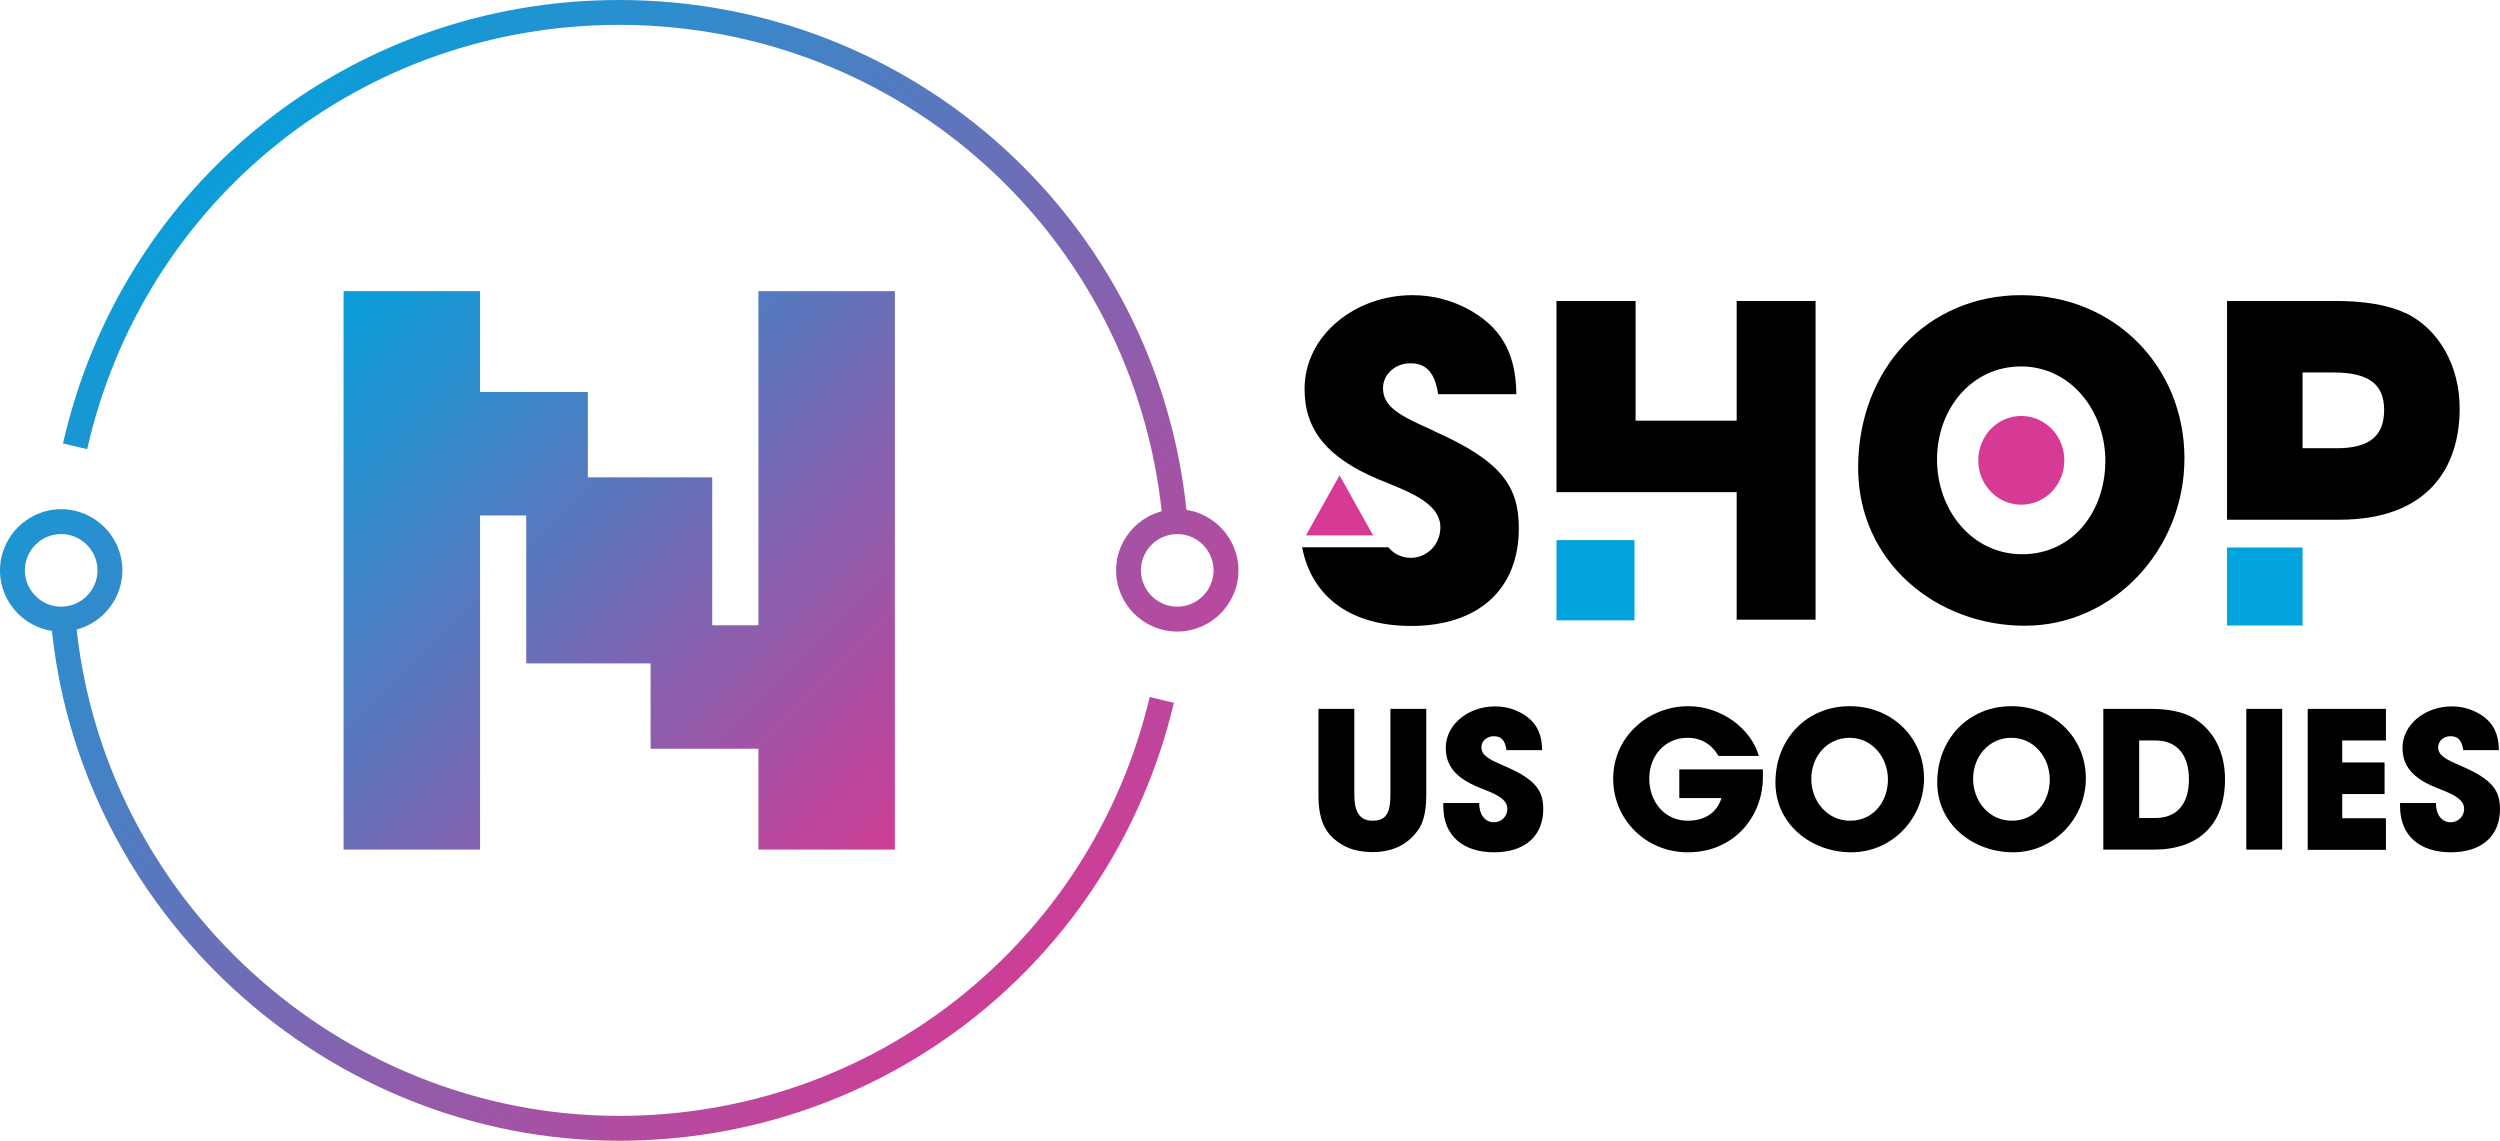 <?xml version="1.0" encoding="UTF-8"?><svg id="a" xmlns="http://www.w3.org/2000/svg" xmlns:xlink="http://www.w3.org/1999/xlink" viewBox="0 0 111.55 50.9"><defs><style>.l{fill:none;}.l,.m,.n,.o,.p,.q,.r,.s,.t{stroke-width:0px;}.u{clip-path:url(#h);}.v{clip-path:url(#j);}.w{clip-path:url(#f);}.x{clip-path:url(#d);}.y{clip-path:url(#b);}.n{fill:#d63a94;}.o{fill:#00a3dc;}.p{fill:url(#c);}.q{fill:url(#e);}.r{fill:url(#i);}.s{fill:url(#g);}.t{fill:url(#k);}</style><clipPath id="b"><polygon class="l" points="33.84 12.99 33.84 27.9 31.78 27.9 31.78 21.3 26.23 21.3 26.23 17.49 21.42 17.49 21.42 12.99 15.33 12.99 15.33 37.91 21.42 37.91 21.42 23 23.48 23 23.48 29.6 29.03 29.6 29.03 33.41 33.84 33.41 33.84 37.91 39.93 37.91 39.93 12.99 33.84 12.99"/></clipPath><linearGradient id="c" x1="14.41" y1="12.23" x2="40.85" y2="38.67" gradientUnits="userSpaceOnUse"><stop offset="0" stop-color="#00a3dc"/><stop offset="1" stop-color="#d63a94"/></linearGradient><clipPath id="d"><path class="l" d="M52.53,28.18c-1.51,0-2.73-1.23-2.73-2.73s1.23-2.73,2.73-2.73,2.73,1.23,2.73,2.73-1.23,2.73-2.73,2.73ZM52.53,23.83c-.9,0-1.62.73-1.62,1.62s.73,1.62,1.62,1.62,1.62-.73,1.62-1.62-.73-1.62-1.62-1.62Z"/></clipPath><linearGradient id="e" x1="8.18" y1="5.75" x2="47.58" y2="45.15" xlink:href="#c"/><clipPath id="f"><path class="l" d="M2.73,28.18c-1.51,0-2.73-1.23-2.73-2.73s1.23-2.73,2.73-2.73,2.73,1.23,2.73,2.73-1.23,2.73-2.73,2.73ZM2.73,23.83c-.9,0-1.62.73-1.62,1.62s.73,1.62,1.62,1.62,1.62-.73,1.62-1.62-.73-1.62-1.62-1.62Z"/></clipPath><linearGradient id="g" x1="7.63" y1="5.75" x2="47.03" y2="45.15" xlink:href="#c"/><clipPath id="h"><path class="l" d="M51.85,22.96C50.58,10.5,40.17,1.11,27.63,1.11,16.18,1.11,6.42,8.89,3.89,20.04l-1.08-.25C5.46,8.14,15.66,0,27.63,0c13.11,0,24,9.82,25.32,22.85l-1.1.11Z"/></clipPath><linearGradient id="i" x1="7.64" y1="5.75" x2="47.04" y2="45.15" xlink:href="#c"/><clipPath id="j"><path class="l" d="M27.63,50.9c-13.09,0-24.23-10.21-25.36-23.23l1.1-.1c1.08,12.46,11.73,22.22,24.25,22.22,11.33,0,21.07-7.69,23.68-18.69l1.08.26c-2.74,11.51-12.92,19.54-24.76,19.54Z"/></clipPath><linearGradient id="k" x1="7.63" y1="5.75" x2="47.03" y2="45.15" xlink:href="#c"/></defs><g class="y"><circle class="p" cx="27.63" cy="25.45" r="18.69"/></g><g class="x"><circle class="q" cx="27.88" cy="25.45" r="27.86"/></g><g class="w"><circle class="s" cx="27.33" cy="25.45" r="27.86"/></g><g class="u"><circle class="r" cx="27.34" cy="25.45" r="27.86"/></g><g class="v"><circle class="t" cx="27.33" cy="25.45" r="27.86"/></g><path class="m" d="M63.97,19.22c-1.51-.67-2.26-1.06-2.26-1.9,0-.63.56-1.11,1.21-1.11.69,0,1.1.37,1.25,1.38h3.49c-.02-1.9-.73-3.04-2.2-3.82-.73-.38-1.53-.6-2.44-.6-2.53,0-4.81,1.77-4.81,4.19,0,1.84,1.03,3.07,3.28,4.02,1.25.52,2.78,1.02,2.78,2.15,0,.77-.6,1.36-1.32,1.36-.41,0-.75-.17-1-.47h-3.85c.45,2.3,2.27,3.51,4.86,3.51,2.98,0,4.81-1.61,4.81-4.36,0-1.86-.76-3-3.8-4.34Z"/><path class="m" d="M82.91,20.87c0-4.4,3.08-7.7,7.27-7.7s7.29,3.21,7.29,7.28-3.17,7.47-7.12,7.47-7.44-2.84-7.44-7.05ZM93.94,20.56c0-2.23-1.55-4.21-3.76-4.21s-3.75,1.9-3.75,4.15,1.55,4.23,3.8,4.23,3.71-1.9,3.71-4.17Z"/><polygon class="n" points="59.77 21.21 58.27 23.89 61.27 23.89 59.77 21.21"/><polygon class="m" points="77.49 13.43 77.49 18.77 72.98 18.77 72.98 13.43 69.45 13.43 69.45 21.96 72.98 21.96 77.49 21.96 77.49 27.65 81.01 27.65 81.01 13.43 77.49 13.43"/><rect class="o" x="69.45" y="24.1" width="3.48" height="3.58"/><ellipse class="n" cx="90.19" cy="20.54" rx="1.92" ry="1.98"/><path class="l" d="M104.12,16.62h-1.38v3.38h1.51c1.42,0,2.12-.5,2.12-1.71s-.69-1.67-2.26-1.67Z"/><path class="m" d="M107.33,13.97c-.73-.35-1.83-.56-3.3-.54h-4.66v9.76h5.01c3.95,0,5.37-2.32,5.37-4.96,0-1.92-.93-3.55-2.42-4.27ZM104.25,20h-1.51v-3.38h1.38c1.57,0,2.26.52,2.26,1.67,0,1.21-.71,1.71-2.12,1.71Z"/><rect class="o" x="99.32" y="24.48" width="3.48" height="3.37" transform="translate(127.22 -74.89) rotate(90)"/><path class="m" d="M62.04,31.63h1.6v3.84c0,.65-.1,1.15-.31,1.48-.42.67-1.12,1.07-2.07,1.07-.53,0-.98-.1-1.34-.31-.74-.43-1.09-1.02-1.09-2.23v-3.85h1.6v3.83c0,.78.25,1.16.81,1.16s.8-.27.8-1.15v-3.83Z"/><path class="m" d="M67.22,33.46c-.07-.45-.25-.61-.57-.61-.3,0-.55.21-.55.49,0,.37.34.54,1.03.84,1.38.59,1.73,1.09,1.73,1.92,0,1.21-.83,1.93-2.19,1.93s-2.27-.71-2.27-2.06v-.14h1.6c0,.52.26.86.66.86.33,0,.6-.26.6-.6,0-.5-.7-.72-1.26-.95-1.03-.42-1.49-.96-1.49-1.77,0-1.07,1.04-1.85,2.19-1.85.42,0,.78.09,1.11.26.67.35.99.85,1,1.69h-1.59Z"/><path class="m" d="M78.66,34.69c0,1.69-1.24,3.34-3.35,3.34-1.86,0-3.33-1.45-3.33-3.29s1.54-3.23,3.36-3.23c1.42,0,2.78.96,3.14,2.22h-1.8c-.3-.52-.78-.81-1.38-.81-1.01,0-1.71.81-1.71,1.82s.66,1.88,1.72,1.88c.75,0,1.31-.36,1.5-1.01h-1.88v-1.28h3.73v.36Z"/><path class="m" d="M79.22,34.91c0-1.94,1.4-3.4,3.31-3.4s3.32,1.42,3.32,3.22-1.44,3.3-3.24,3.3-3.39-1.26-3.39-3.11ZM84.24,34.78c0-.98-.7-1.86-1.71-1.86s-1.71.84-1.71,1.83.7,1.87,1.73,1.87,1.69-.84,1.69-1.84Z"/><path class="m" d="M86.44,34.91c0-1.94,1.4-3.4,3.31-3.4s3.32,1.42,3.32,3.22-1.44,3.3-3.24,3.3-3.39-1.26-3.39-3.11ZM91.46,34.78c0-.98-.7-1.86-1.71-1.86s-1.71.84-1.71,1.83.7,1.87,1.73,1.87,1.69-.84,1.69-1.84Z"/><path class="m" d="M93.85,37.91v-6.28h2.14c.78,0,1.4.14,1.84.38.89.51,1.45,1.48,1.45,2.76,0,2.07-1.22,3.14-3.18,3.14h-2.25ZM96.17,36.5c.92,0,1.5-.58,1.5-1.72s-.57-1.74-1.49-1.74h-.73v3.46h.72Z"/><path class="m" d="M100.23,37.91v-6.28h1.6v6.28h-1.6Z"/><path class="m" d="M102.97,37.91v-6.28h3.49v1.41h-1.95v.98h1.89v1.41h-1.89v1.08h1.95v1.41h-3.49Z"/><path class="m" d="M109.91,33.46c-.07-.45-.25-.61-.57-.61-.3,0-.55.21-.55.49,0,.37.34.54,1.03.84,1.38.59,1.73,1.09,1.73,1.92,0,1.21-.83,1.93-2.19,1.93s-2.27-.71-2.27-2.06v-.14h1.6c0,.52.26.86.66.86.33,0,.6-.26.6-.6,0-.5-.7-.72-1.26-.95-1.03-.42-1.49-.96-1.49-1.77,0-1.07,1.04-1.85,2.19-1.85.42,0,.78.09,1.11.26.67.35.99.85,1,1.69h-1.59Z"/></svg>